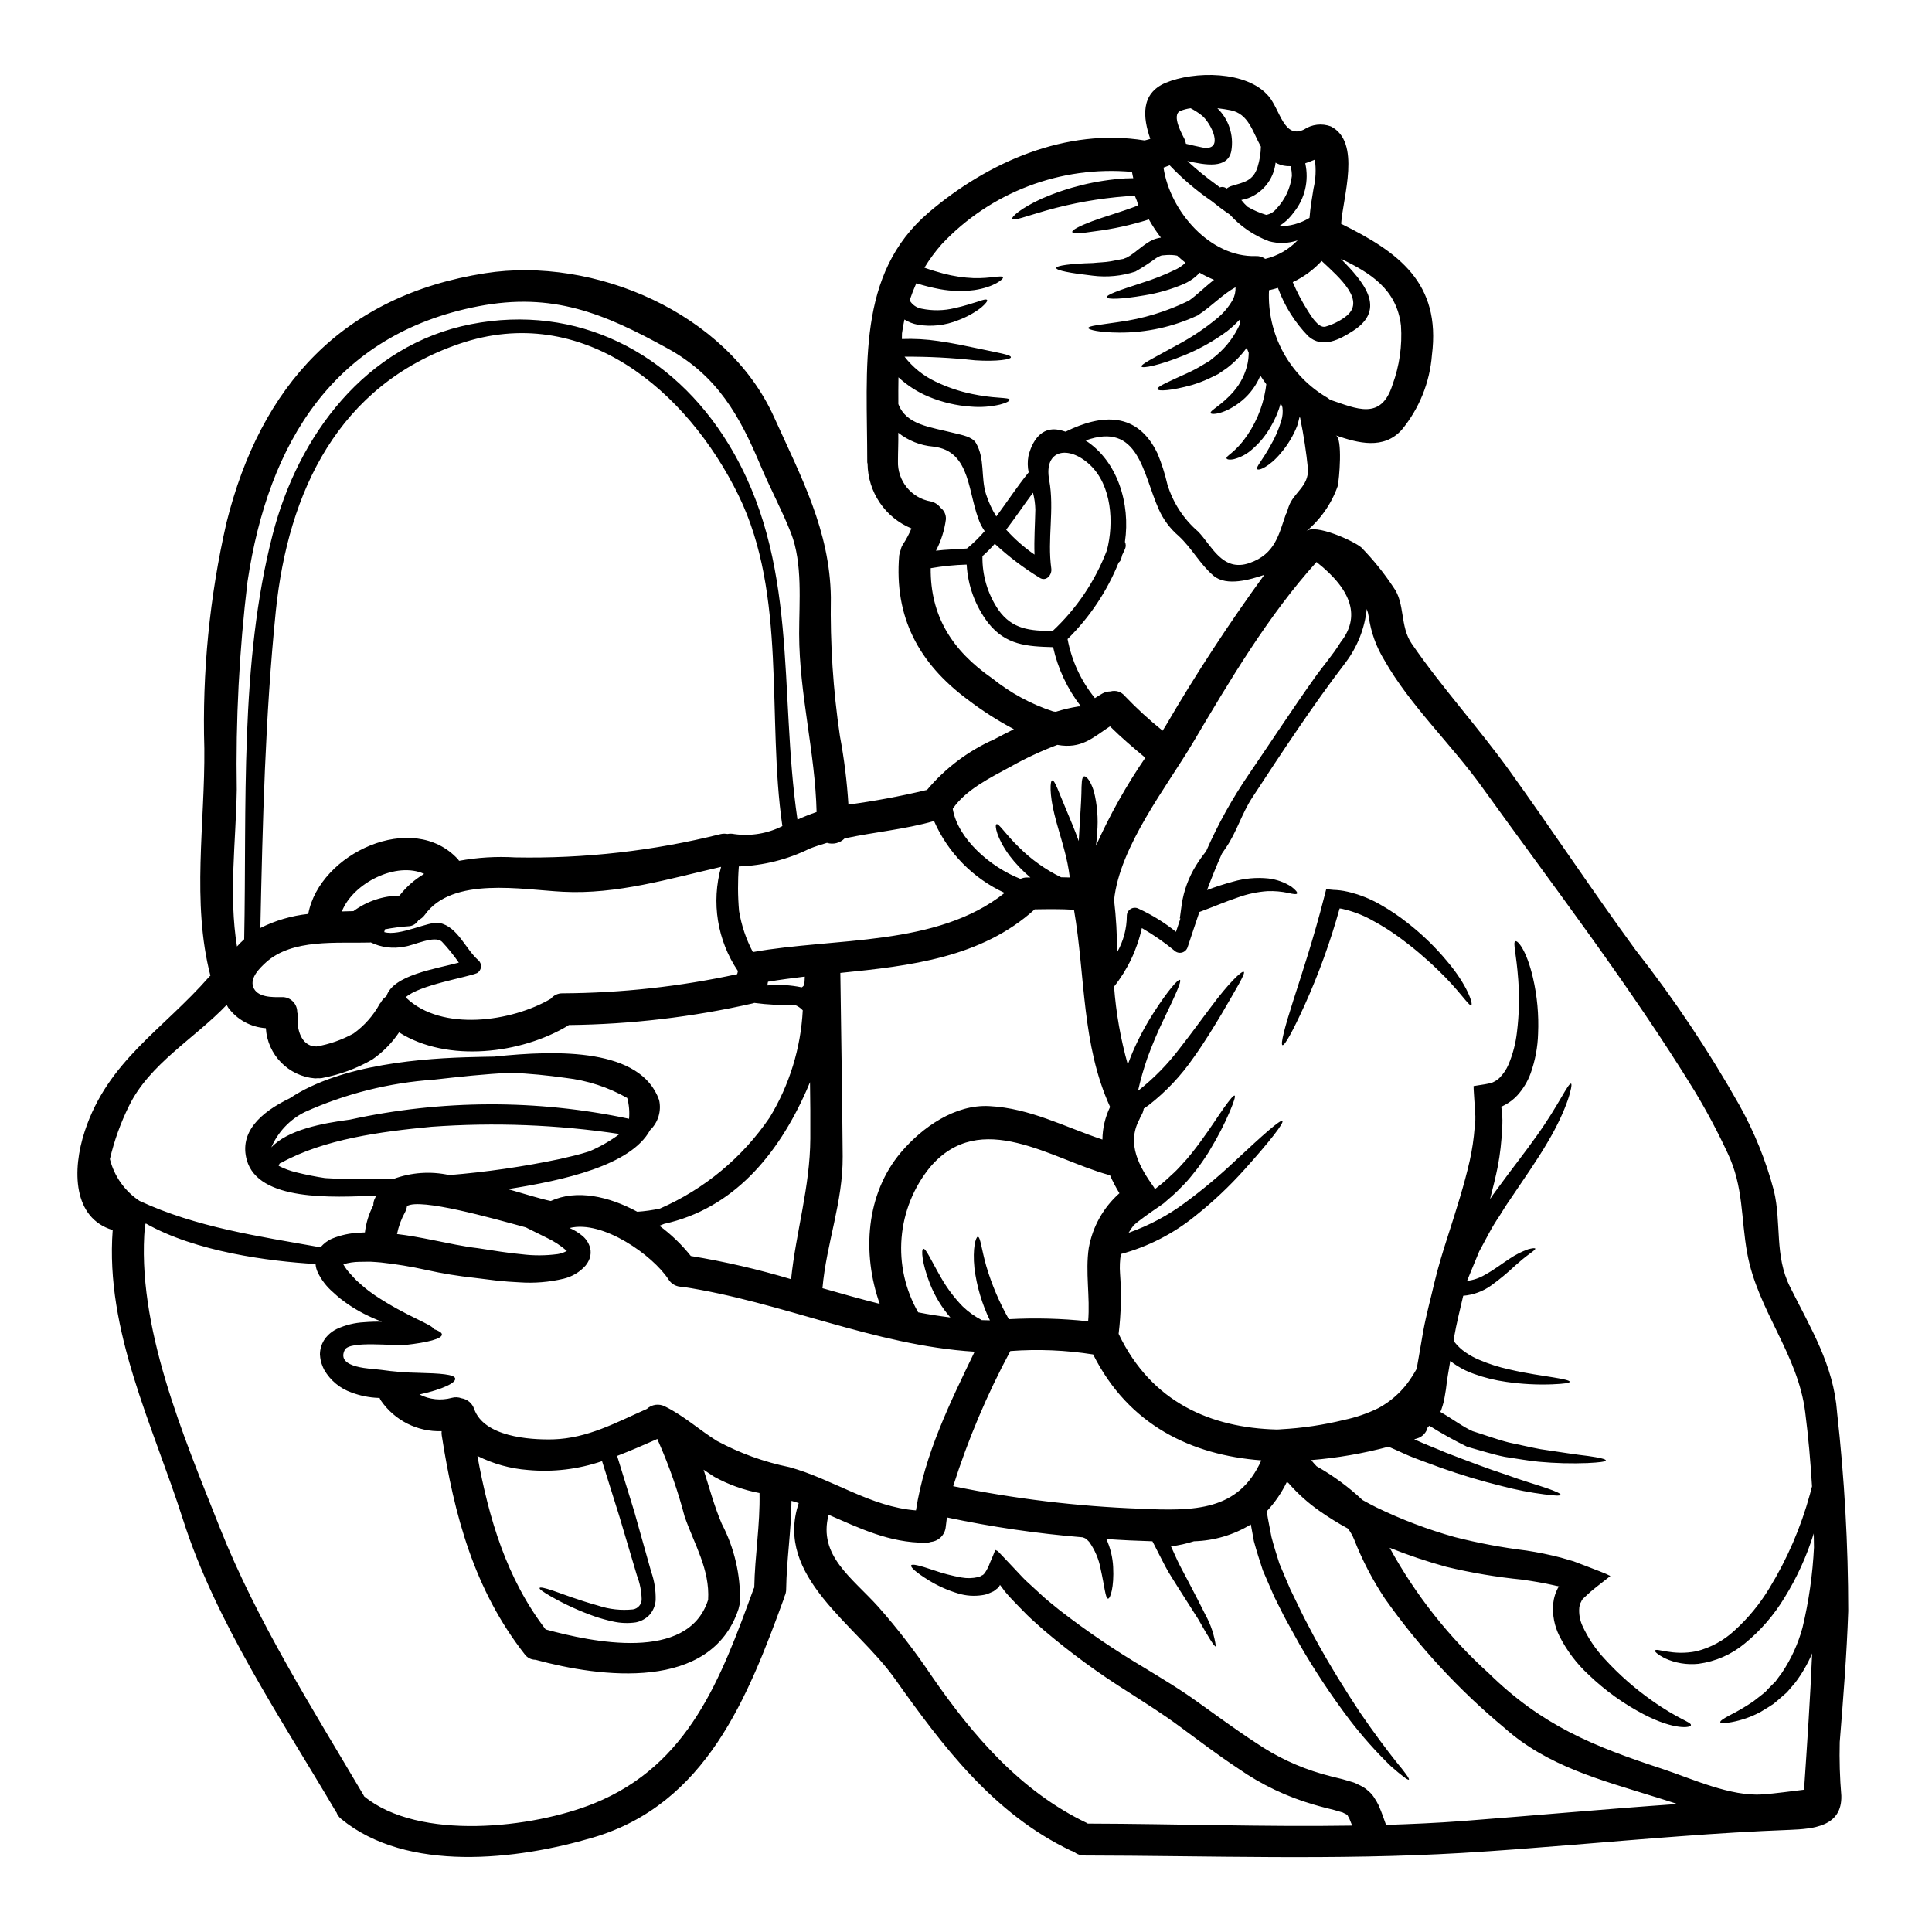 <?xml version="1.0" encoding="UTF-8"?>
<!-- Uploaded to: ICON Repo, www.svgrepo.com, Generator: ICON Repo Mixer Tools -->
<svg fill="#000000" width="800px" height="800px" version="1.1" viewBox="144 144 512 512" xmlns="http://www.w3.org/2000/svg">
 <g>
  <path d="m630.84 518.27c1.961 17.484 2.953 35.066 2.965 52.66-0.395 11.594-1.328 23.16-2.254 34.727v0.004c-0.121 4.742 0.02 9.488 0.422 14.215 0.223 8.18-7.391 8.801-13.652 9.055-9.676 0.367-19.32 0.961-28.969 1.691-19.32 1.414-38.574 3.273-57.883 4.43-33.344 1.969-66.77 0.734-100.14 0.676h-0.004c-0.988 0.004-1.949-0.344-2.707-0.984-0.289-0.086-0.57-0.188-0.848-0.312-20.508-9.816-33.852-27.551-46.656-45.586-10.156-14.359-31.988-26.996-25.441-46.516-0.648-0.195-1.27-0.395-1.918-0.594-0.059 7.844-1.301 15.602-1.414 23.469 0 0.629-0.145 1.246-0.418 1.809-0.012 0.125-0.043 0.25-0.09 0.367-9.621 26.402-20.676 54.711-50.66 63.582-20.141 5.953-49.309 9.422-66.77-4.938-0.57-0.453-1-1.059-1.242-1.746-0.039-0.066-0.086-0.121-0.141-0.172-14.391-24.457-31.883-50.27-40.539-77.461-7.953-24.91-20.621-49.934-18.617-76.672-10.523-3.148-10.832-15.828-7.391-26.234 6.121-18.59 20.594-26.766 33.004-40.934h-0.004c0.102-0.078 0.195-0.164 0.285-0.254-5.023-19.438-1.41-40.363-1.609-60.223-0.59-20.102 1.379-40.199 5.867-59.805 9.055-36.387 30.918-60.254 68.578-66.125 28.773-4.512 64.062 10.438 76.527 38.113 7.168 15.855 14.812 30.07 15.062 47.781-0.199 12.301 0.602 24.594 2.402 36.762 1.125 6 1.879 12.066 2.254 18.164 6.883-0.914 13.715-2.188 20.469-3.809 0.113-0.027 0.223-0.027 0.34-0.059 4.84-5.773 10.938-10.367 17.824-13.426 1.691-0.902 3.445-1.805 5.219-2.68-4.273-2.266-8.355-4.879-12.199-7.812-13.082-9.703-19.547-21.926-18.199-38.219 0.059-0.508 0.191-1 0.395-1.469 0.094-0.488 0.277-0.957 0.535-1.379 0.91-1.367 1.684-2.816 2.316-4.332-3.406-1.402-6.324-3.777-8.391-6.828-2.066-3.047-3.191-6.637-3.234-10.32-0.039-0.109-0.07-0.223-0.086-0.34 0-25.387-2.906-49.875 16.309-66.262 15.711-13.383 36.445-22.453 57.18-19.07h-0.004c0.516-0.113 1.023-0.254 1.523-0.422-1.969-5.672-2.621-12.016 4.062-14.84 7.477-3.148 21.555-3.328 27.336 3.582 3.047 3.641 4.004 11.312 9.309 8.801v0.004c2.102-1.418 4.758-1.73 7.137-0.848 8.152 4.117 3.215 18.703 2.734 25.812 15.203 7.504 26.488 15.652 24.062 34.777-0.566 7.277-3.363 14.199-8.004 19.832-4.793 5.301-11.508 3.543-17.488 1.469 1.891 0.645 0.93 11.875 0.508 13.48-1.652 4.664-4.539 8.793-8.352 11.949 2.285-2.172 12.727 2.594 14.641 4.285 3.156 3.238 6 6.766 8.492 10.535 3.148 4.231 1.664 10.352 4.852 14.957 7.981 11.621 17.656 22.199 25.922 33.68 11.285 15.711 21.977 31.852 33.371 47.449 10.215 13.012 19.426 26.781 27.551 41.188 3.984 7.148 7.055 14.766 9.141 22.68 2.031 8.547 0.113 17.176 4.262 25.441 5.453 10.953 11.547 20.715 12.473 33.242zm-6.121 35.711c-0.027-1.211-0.027-2.398-0.055-3.609h0.004c-1.852 5.984-4.457 11.711-7.762 17.035-2.785 4.613-6.344 8.719-10.52 12.129-3.508 2.926-7.773 4.793-12.301 5.391-3.059 0.316-6.152-0.199-8.941-1.496-1.836-0.961-2.648-1.719-2.566-2.004 0.312-0.848 4.598 1.469 11.02 0.168 3.742-0.949 7.184-2.82 10.016-5.441 3.629-3.277 6.754-7.07 9.281-11.258 4.734-7.746 8.352-16.125 10.75-24.879 0.195-0.73 0.395-1.438 0.562-2.113-0.395-6.519-0.961-13.059-1.805-19.633-1.918-15.461-12.633-27.023-15.375-42.176-1.691-9.281-0.93-17.574-5.188-26.516h-0.004c-2.617-5.637-5.539-11.125-8.746-16.445-17.039-27.758-37.32-54.105-56.332-80.562-8.043-11.23-19.152-21.695-25.922-33.684-2.129-3.481-3.523-7.359-4.094-11.395-0.105-0.723-0.285-1.43-0.535-2.117-0.543 5.125-2.465 10.008-5.559 14.133-8.801 11.508-16.898 23.809-24.82 35.914-2.754 4.199-4.148 9.223-7 13.312-0.34 0.48-0.676 0.961-1.016 1.496-1.41 3.148-2.707 6.375-3.938 9.648l0.004-0.004c2.254-0.863 4.555-1.605 6.887-2.231 3.035-0.879 6.215-1.168 9.363-0.844 2.168 0.254 4.25 0.996 6.094 2.172 1.156 0.875 1.664 1.523 1.523 1.805-0.141 0.285-0.988 0.195-2.344-0.141-1.789-0.375-3.617-0.539-5.445-0.48-2.715 0.188-5.394 0.758-7.953 1.691-2.992 0.988-6.297 2.426-9.984 3.777-0.055 0.027-0.113 0.027-0.168 0.059-1.043 3.047-2.059 6.148-3.102 9.277l-0.004 0.004c-0.207 0.719-0.781 1.277-1.508 1.469-0.723 0.191-1.496-0.012-2.035-0.535-2.699-2.219-5.574-4.207-8.602-5.953-1.238 5.664-3.758 10.973-7.363 15.512 0.523 6.988 1.742 13.906 3.641 20.652 0.395-1.102 0.82-2.172 1.238-3.188 1.602-3.715 3.508-7.289 5.699-10.691 3.695-5.727 6.402-8.832 6.883-8.551 0.48 0.285-1.215 4.062-4.121 10.07v0.004c-1.699 3.484-3.215 7.051-4.539 10.691-0.977 2.828-1.797 5.711-2.453 8.633 4.203-3.305 7.957-7.144 11.168-11.414 3.102-3.938 5.781-7.699 8.152-10.801 4.656-6.297 8.238-9.734 8.719-9.312 0.48 0.422-2.031 4.488-5.902 11.176-2.004 3.324-4.402 7.332-7.445 11.59h-0.004c-3.301 4.781-7.316 9.027-11.906 12.594-0.422 0.281-0.848 0.562-1.266 0.875-0.098 0.754-0.391 1.473-0.848 2.086-0.086 0.289-0.199 0.574-0.34 0.844-3.414 6.492 0.027 12.523 3.894 17.941 0.094 0.156 0.18 0.316 0.254 0.48l0.734-0.59c1.203-0.918 2.356-1.906 3.441-2.965 1.039-0.91 2.019-1.891 2.93-2.93 0.934-0.988 1.805-1.969 2.598-2.992s1.551-1.945 2.227-2.906c2.789-3.777 4.848-7.055 6.402-9.227 1.555-2.172 2.512-3.324 2.789-3.188 0.281 0.137-0.168 1.574-1.211 4.066h0.004c-1.5 3.516-3.254 6.918-5.246 10.184-0.594 1.07-1.328 2.141-2.086 3.242-0.785 1.164-1.633 2.285-2.539 3.356-0.938 1.207-1.957 2.348-3.047 3.414-1.094 1.145-2.254 2.231-3.473 3.242l-0.902 0.789-0.113 0.113-0.285 0.223-0.25 0.168-0.508 0.367c-0.676 0.453-1.355 0.934-2.059 1.41-1.355 0.934-2.68 1.895-3.981 2.91-0.34 0.281-0.703 0.59-1.043 0.875h0.004c-0.496 0.633-0.949 1.305-1.355 2 5.398-1.906 10.477-4.617 15.062-8.039 4.637-3.43 9.062-7.133 13.254-11.098 7.277-6.797 11.957-10.973 12.438-10.492 0.48 0.48-3.297 5.359-10.066 12.891h-0.004c-3.977 4.441-8.32 8.535-12.988 12.246-5.797 4.723-12.527 8.176-19.746 10.125-0.277 1.691-0.355 3.41-0.227 5.117 0.398 5.332 0.277 10.691-0.367 15.996 0.031 0.051 0.051 0.109 0.059 0.172 8.688 18.105 24.48 24.766 41.777 25.219 0.422 0 0.789-0.027 1.211-0.059v-0.004c5.633-0.305 11.223-1.137 16.703-2.481 3.164-0.664 6.234-1.723 9.137-3.148 2.941-1.602 5.516-3.801 7.559-6.457 0.934-1.254 1.781-2.57 2.539-3.938l0.508-2.879c0.395-2.402 0.82-4.723 1.215-7.055 0.848-4.598 2.031-8.801 2.988-12.988 0.988-4.117 2.258-8.266 3.445-11.93 2.398-7.477 4.512-14.133 5.902-20.312 0.641-2.879 1.074-5.797 1.297-8.738 0.199-1.328 0.246-2.672 0.141-4.008-0.082-1.129-0.141-2.254-0.223-3.356-0.055-1.238-0.195-2.539-0.195-3.668 1.016-0.168 2.031-0.34 3.019-0.477 0.508-0.113 0.984-0.168 1.523-0.312l0.422-0.141 0.113-0.055 0.195-0.086-0.004-0.004c0.582-0.27 1.113-0.629 1.574-1.07 1.035-1.039 1.859-2.266 2.43-3.613 1.152-2.746 1.902-5.641 2.227-8.602 0.559-4.559 0.672-9.16 0.34-13.738-0.508-7.109-1.469-9.898-0.789-10.266 0.562-0.371 2.965 2.254 4.684 9.676 1.121 4.852 1.578 9.832 1.355 14.805-0.102 3.582-0.766 7.121-1.969 10.496-0.789 2.164-1.992 4.156-3.543 5.867-0.926 1-2.012 1.836-3.215 2.484-0.902 0.453-0.59 0.312-0.758 0.395l-0.254 0.086c-0.055 0.055 0.027 0.25 0.027 0.34l0.031 0.223 0.027 0.086 0.055 0.562h-0.004c0.188 1.566 0.207 3.152 0.059 4.723-0.133 3.324-0.512 6.633-1.129 9.898-0.566 2.852-1.301 5.727-2.059 8.691 0.535-0.82 1.098-1.609 1.66-2.363 4.035-5.559 7.816-10.297 10.723-14.445 5.836-8.125 8.375-14.188 9.113-13.777 0.449 0.195-0.848 6.461-6.297 15.598-2.625 4.516-6.18 9.566-9.93 15.148-0.988 1.383-1.863 2.852-2.793 4.328l-0.004 0.008c-0.996 1.465-1.918 2.981-2.754 4.543-0.848 1.574-1.719 3.188-2.594 4.824-0.707 1.691-1.414 3.414-2.117 5.117-0.367 0.93-0.73 1.805-1.098 2.68 1.652-0.191 3.246-0.73 4.68-1.574 2.539-1.383 4.723-3.102 6.629-4.328 1.5-1.012 3.121-1.836 4.824-2.457 1.18-0.34 1.863-0.367 1.945-0.195 0.082 0.168-0.449 0.621-1.438 1.328v-0.004c-1.352 0.996-2.648 2.062-3.894 3.188-2.008 1.895-4.137 3.656-6.375 5.277-2.172 1.555-4.727 2.492-7.387 2.707-0.82 3.582-1.777 7.277-2.43 11.059-0.027 0.25-0.082 0.535-0.109 0.789 0.074 0.168 0.168 0.328 0.277 0.48 0.816 1.035 1.785 1.941 2.879 2.68 1.172 0.812 2.43 1.492 3.75 2.031 2.477 1.051 5.047 1.871 7.676 2.449 4.879 1.156 8.969 1.664 11.809 2.144 2.789 0.453 4.371 0.82 4.371 1.156 0 0.34-1.609 0.562-4.488 0.676l0.004 0.004c-4.125 0.164-8.25-0.051-12.332-0.645-2.894-0.398-5.742-1.098-8.492-2.086-1.605-0.551-3.137-1.289-4.57-2.199-0.625-0.375-1.219-0.801-1.777-1.273-0.027 0.168-0.055 0.312-0.082 0.48-0.367 2.227-0.789 4.484-1.074 7.086l-0.34 2.031c-0.117 0.773-0.297 1.535-0.535 2.281l-0.395 1.211c-0.086 0.141-0.141 0.285-0.223 0.426 3.297 1.891 6.094 4.035 8.602 5.117 3.188 0.988 6.602 2.258 9.566 2.992 3.019 0.621 5.809 1.301 8.406 1.773 5.301 0.789 9.621 1.469 12.633 1.805 2.992 0.426 4.656 0.82 4.656 1.156 0 0.34-1.691 0.562-4.723 0.703v0.008c-4.332 0.168-8.672 0.055-12.988-0.34-2.754-0.25-5.781-0.82-9.055-1.301-3.246-0.645-6.297-1.66-9.984-2.676-3.426-1.676-6.762-3.531-9.992-5.559-0.141 0.133-0.289 0.254-0.449 0.367-0.324 1.438-1.406 2.582-2.82 2.992-0.25 0.082-0.508 0.141-0.758 0.223 2.789 1.301 5.754 2.398 8.402 3.543 5.957 2.285 11.285 4.328 15.801 5.781 4.484 1.637 8.234 2.707 10.777 3.582 2.543 0.875 3.894 1.496 3.805 1.805-0.086 0.312-1.551 0.254-4.231-0.113l-0.004 0.004c-3.773-0.48-7.516-1.203-11.195-2.172-5.562-1.367-11.051-3.016-16.445-4.938-3.051-1.18-6.207-2.168-9.594-3.691-1.383-0.621-2.754-1.27-4.121-1.836-6.715 1.797-13.578 2.981-20.504 3.543 0.453 0.562 0.934 1.098 1.441 1.633h-0.004c4.398 2.484 8.48 5.484 12.16 8.945 1.238 0.676 2.508 1.383 3.777 2.004v-0.004c6.633 3.207 13.531 5.82 20.621 7.816 6.273 1.598 12.645 2.793 19.07 3.582 3.059 0.465 6.09 1.09 9.082 1.863 1.156 0.34 2.285 0.645 3.387 0.984 1.18 0.453 2.344 0.879 3.5 1.328 1.156 0.449 2.312 0.906 3.441 1.328l1.664 0.676 1.156 0.562c-1.211 0.961-2.426 1.922-3.637 2.852l-0.004-0.004c-1.145 0.891-2.234 1.84-3.273 2.852l-0.395 0.367v-0.004c-0.113 0.156-0.215 0.316-0.312 0.48l-0.113 0.254v0.004c-0.094 0.152-0.18 0.312-0.25 0.477-0.117 0.34-0.203 0.688-0.258 1.047-0.148 1.66 0.133 3.328 0.82 4.848 1.496 3.269 3.516 6.269 5.981 8.887 3.742 4.086 7.91 7.758 12.438 10.945 7 4.965 10.352 5.668 10.352 6.488 0.086 0.762-4.402 1.41-12.551-2.852-5.312-2.773-10.203-6.289-14.527-10.438-3.211-2.949-5.856-6.457-7.812-10.352-1.289-2.606-1.855-5.508-1.637-8.406 0.09-0.832 0.258-1.652 0.508-2.453 0.129-0.414 0.289-0.82 0.48-1.211l0.227-0.48c0.027-0.055 0.055-0.086 0.055-0.113 0.07-0.125 0.156-0.238 0.254-0.34l0.086-0.082-0.168-0.027-0.285-0.086c-0.082 0-0.168-0.027-0.25-0.027l-0.113-0.027c-0.055 0 0.027 0.027-0.113-0.027l-0.477-0.113c-2.598-0.594-5.418-1.07-8.406-1.496l-0.004-0.004c-6.762-0.668-13.469-1.801-20.074-3.383-5.102-1.402-10.121-3.09-15.035-5.051 6.836 12.477 15.711 23.719 26.262 33.258 14.105 13.824 27.551 19.285 45.98 25.332 7.984 2.648 18.105 7.387 26.66 6.769 3.695-0.285 7.305-0.82 10.918-1.242 0.816-12.125 1.633-24.145 2.141-36.133-1.172 2.762-2.676 5.367-4.484 7.758-0.762 0.875-1.496 1.719-2.199 2.566-0.82 0.703-1.637 1.41-2.398 2.086-0.395 0.34-0.762 0.648-1.156 0.961l-1.211 0.789c-0.82 0.48-1.574 0.961-2.312 1.414l-0.004-0.004c-2.379 1.266-4.938 2.156-7.59 2.652-1.863 0.34-2.906 0.371-2.992 0.031-0.086-0.34 0.789-0.934 2.363-1.777v-0.004c2.227-1.109 4.375-2.375 6.434-3.777 0.621-0.48 1.242-0.988 1.922-1.496 0.312-0.254 0.648-0.535 0.988-0.789 0.34-0.25 0.617-0.617 0.93-0.957 0.621-0.621 1.27-1.301 1.969-1.969 0.562-0.762 1.152-1.551 1.746-2.363l-0.004 0.004c2.453-3.652 4.289-7.684 5.445-11.93 1.684-7.016 2.703-14.172 3.047-21.379zm-36.211 68.094c-2.004-0.648-4.035-1.301-6.066-1.922-14.074-4.402-28.32-8.066-39.688-18.191h0.004c-12.035-9.996-22.707-21.527-31.734-34.305-3.266-4.914-5.996-10.164-8.152-15.656-0.422-1.035-0.973-2.012-1.637-2.906-2.609-1.414-5.133-2.981-7.562-4.684-3.043-2.133-5.816-4.633-8.258-7.434l-0.395-0.223v-0.004c-1.371 2.828-3.156 5.434-5.301 7.731-0.008 0.105 0.004 0.207 0.027 0.309 0.312 2.172 0.82 4.328 1.211 6.547 0.621 2.398 1.355 4.684 2.086 7 0.961 2.281 1.969 4.723 2.879 6.797 1.043 2.172 2.09 4.328 3.106 6.402 1.016 2.074 2.141 4.09 3.148 6.066 4.258 7.84 8.551 14.637 12.273 20.277 3.836 5.59 7.086 9.875 9.445 12.867 2.453 2.934 3.695 4.652 3.469 4.875-0.227 0.223-1.918-1.07-4.793-3.582-3.91-3.801-7.539-7.879-10.863-12.203-4.859-6.418-9.316-13.137-13.34-20.109-1.102-1.969-2.227-4.035-3.387-6.121-1.156-2.086-2.172-4.285-3.301-6.488-1.098-2.43-1.969-4.602-3.019-6.969-0.816-2.481-1.66-5.117-2.363-7.699-0.25-1.496-0.562-2.992-0.816-4.457h0.004c-4.547 2.781-9.742 4.32-15.066 4.457-1.988 0.633-4.027 1.086-6.094 1.352 0.566 1.238 1.156 2.539 1.691 3.723 0.906 1.945 1.969 3.75 2.82 5.445 1.805 3.414 3.387 6.519 4.625 8.996 1.434 2.598 2.371 5.441 2.758 8.383-0.395 0.141-2.004-2.566-4.723-7.336-1.496-2.34-3.301-5.188-5.387-8.461-1.016-1.691-2.199-3.387-3.242-5.356-1.043-1.973-2.117-4.121-3.242-6.32l-0.227-0.422c-4.062-0.117-8.129-0.312-12.203-0.594l-0.004-0.004c1.062 2.324 1.676 4.836 1.805 7.391 0.285 5.332-0.762 8.461-1.355 8.406-0.703-0.027-0.902-3.188-1.969-7.898h0.004c-0.48-2.582-1.523-5.027-3.047-7.164-0.223-0.227-0.449-0.426-0.648-0.648l-0.367-0.254-0.027-0.027-0.082-0.027c-0.168-0.082-0.34-0.141-0.539-0.223v-0.004c-12.109-0.988-24.141-2.75-36.023-5.277-0.109 0.816-0.223 1.66-0.309 2.481-0.188 2.106-1.836 3.785-3.934 4.008-0.445 0.156-0.914 0.23-1.383 0.223-9.676 0.027-17.516-3.863-25.727-7.418-2.852 10.832 6.207 16.645 13.203 24.43 5.121 5.805 9.848 11.941 14.156 18.371 10.832 15.711 23.555 30.523 41.102 38.898 0.078 0.039 0.152 0.086 0.223 0.145 23.273 0.059 46.711 0.906 70.062 0.535-0.254-0.676-0.508-1.238-0.734-1.832-0.141-0.426-0.281-0.426-0.367-0.648-0.035-0.168-0.152-0.305-0.312-0.367 0-0.168-0.676-0.371-1.07-0.621-0.789-0.223-1.551-0.453-2.312-0.676-0.875-0.223-1.719-0.426-2.566-0.648-0.961-0.25-1.918-0.508-2.852-0.789-7.113-2.059-13.844-5.269-19.918-9.508-5.668-3.75-10.691-7.59-15.402-11.055-4.57-3.414-9.223-6.297-13.648-9.168-7.926-4.957-15.48-10.488-22.605-16.547-1.523-1.383-3.019-2.652-4.371-3.981-1.355-1.328-2.598-2.68-3.836-3.938-0.621-0.621-1.18-1.27-1.719-1.918l-0.004 0.004c-0.293-0.332-0.566-0.68-0.816-1.047l-0.48-0.645c-0.168-0.227-0.34-0.566-0.422-0.199v-0.004c-0.168 0.352-0.434 0.648-0.766 0.848-0.266 0.234-0.547 0.453-0.844 0.648l-1.016 0.453c-0.625 0.289-1.289 0.477-1.969 0.562-2.133 0.332-4.312 0.18-6.375-0.449-2.715-0.805-5.316-1.965-7.731-3.441-3.609-2.227-4.938-3.543-4.723-4.004 0.211-0.461 2.09-0.031 5.984 1.297h-0.004c2.398 0.832 4.859 1.477 7.359 1.918 1.461 0.262 2.957 0.223 4.402-0.113 0.328-0.062 0.637-0.195 0.906-0.395l0.422-0.199h-0.004c0.102-0.141 0.227-0.266 0.367-0.367 0.629-0.914 1.133-1.91 1.496-2.961 0.535-1.156 0.934-2.199 1.355-3.273l0.48 0.227 0.25 0.141 0.285 0.309c0.426 0.426 0.82 0.879 1.238 1.301l2.598 2.754c2.144 2.258 2.789 3.047 4.117 4.203 1.211 1.129 2.484 2.285 3.809 3.5 1.328 1.211 2.852 2.344 4.328 3.582h0.004c7.152 5.539 14.648 10.625 22.434 15.234 4.402 2.707 9.309 5.586 14.246 9.168 4.852 3.445 9.816 7.141 15.176 10.629v-0.004c5.394 3.699 11.344 6.512 17.629 8.32 0.82 0.227 1.664 0.453 2.484 0.676 0.957 0.227 1.918 0.453 2.879 0.707 0.961 0.254 2.086 0.617 3.148 0.93 0.594 0.254 1.27 0.594 1.895 0.902h-0.004c0.707 0.352 1.352 0.809 1.918 1.355 0.633 0.512 1.164 1.133 1.574 1.832 0.402 0.598 0.762 1.219 1.074 1.863 0.449 1.043 0.93 2.199 1.238 3.106 0.223 0.703 0.508 1.41 0.758 2.141 6.715-0.223 13.457-0.508 20.172-1.016 18.984-1.457 38-3.199 57.047-4.523zm-75.465-376.14c1.832-4.992 2.59-10.316 2.231-15.625-1.102-9.68-8.18-14.02-15.938-17.742 5.902 6.008 12.328 13.258 3.269 19.098-3.609 2.34-8.152 4.766-11.902 1.438-3.555-3.656-6.293-8.02-8.043-12.809-0.758 0.254-1.574 0.426-2.363 0.621-0.273 5.731 1.031 11.422 3.777 16.461 2.75 5.035 6.828 9.215 11.793 12.086 0.223 0.168 0.426 0.312 0.621 0.48 6.992 2.344 13.539 5.606 16.555-4.008zm-12.594-17.914c5.84-4.176-1.383-10.379-6.203-14.867v0.004c-2.156 2.356-4.758 4.262-7.652 5.613 1.121 2.633 2.453 5.168 3.981 7.586 0.73 1.129 2.789 4.723 4.68 4.203v0.004c1.871-0.535 3.633-1.395 5.207-2.539zm-1.238 86.262c5.34-6.707 3.234-13.82-6.32-21.344-12.723 14.047-23.129 31.621-32.746 47.871-6.938 11.68-19.438 27.504-20.902 41.723 0.543 4.598 0.805 9.223 0.785 13.852 1.695-2.965 2.59-6.32 2.594-9.734 0.02-0.75 0.43-1.438 1.082-1.809 0.656-0.367 1.453-0.367 2.106 0.004 3.519 1.621 6.824 3.668 9.84 6.094 0.395-1.18 0.789-2.402 1.18-3.543l-0.168 0.027 0.508-3.75c0.551-3.652 1.836-7.156 3.785-10.297 0.812-1.312 1.707-2.578 2.676-3.781 3.152-7.188 6.973-14.062 11.414-20.535 5.754-8.406 11.34-16.984 17.234-25.277 2.234-3.176 4.914-6.195 6.945-9.496zm-7.106-120.36c0.59-2.496 0.703-5.078 0.34-7.617-0.82 0.34-1.664 0.676-2.539 0.961 1.039 4.606-0.105 9.438-3.102 13.086-1.043 1.453-2.367 2.684-3.894 3.613 2.863 0.035 5.68-0.738 8.125-2.227 0.203-2.625 0.625-5.137 1.07-7.816zm-6.594 84.344c1.355-3.832 5.301-5.301 5.117-9.984-0.449-4.473-1.129-8.914-2.031-13.316v-0.223c-0.082-0.055-0.141-0.113-0.223-0.168-0.168 0.789-0.395 1.551-0.594 2.254v-0.004c-1.031 2.633-2.496 5.074-4.332 7.223-2.992 3.641-6.012 4.852-6.297 4.231-0.312-0.562 1.465-2.398 3.523-6.176v0.004c1.23-2.074 2.195-4.289 2.875-6.602 0.359-1.129 0.465-2.324 0.312-3.5-0.082-0.379-0.246-0.734-0.48-1.043-0.602 2.125-1.473 4.164-2.594 6.066-1.289 2.293-2.969 4.348-4.965 6.062-1.363 1.219-2.996 2.102-4.766 2.57-1.242 0.281-1.895 0.082-2.004-0.168-0.141-0.34 0.477-0.762 1.328-1.469v-0.004c1.141-0.961 2.18-2.039 3.102-3.215 3.066-3.961 5.098-8.625 5.902-13.566l0.195-1.414c-0.562-0.758-1.07-1.523-1.574-2.281h0.004c-1.043 2.512-2.66 4.742-4.727 6.512-4.574 3.809-8.352 3.938-8.434 3.418-0.312-0.676 2.879-2.004 6.094-5.754 1.844-2.129 3.117-4.691 3.695-7.449 0.18-0.918 0.273-1.855 0.281-2.793-0.195-0.426-0.367-0.848-0.535-1.301-1.465 2.019-3.215 3.816-5.191 5.336-0.82 0.562-1.605 1.129-2.398 1.637-0.848 0.422-1.637 0.816-2.426 1.18-1.445 0.668-2.934 1.23-4.457 1.695-5.586 1.551-8.969 1.691-9.168 1.125-0.25-0.676 3.074-2.059 7.953-4.285v-0.004c1.32-0.598 2.602-1.277 3.84-2.027 0.676-0.395 1.328-0.789 2.031-1.211 0.621-0.508 1.266-1.016 1.918-1.555l-0.004-0.004c2.664-2.281 4.777-5.133 6.18-8.348-0.055-0.312-0.141-0.648-0.195-0.961-1.008 1.098-2.102 2.106-3.273 3.019-3.504 2.586-7.312 4.727-11.34 6.375-6.769 2.754-11.145 3.543-11.34 2.992-0.25-0.621 3.75-2.539 9.902-5.957v0.004c3.566-1.926 6.938-4.195 10.066-6.773 1.703-1.375 3.129-3.059 4.203-4.961 0.535-1.027 0.789-2.176 0.738-3.332-3.391 1.836-6.266 4.996-9.93 7.391l-0.113 0.086-0.082 0.027-0.004 0.004c-6.484 3.012-13.555 4.551-20.707 4.512-5.273-0.027-8.18-0.758-8.18-1.211 0-0.59 3.102-0.848 7.953-1.574l0.004-0.004c6.504-0.863 12.828-2.785 18.715-5.684 2.059-1.438 4.09-3.523 6.656-5.512v0.004c-1.328-0.555-2.621-1.195-3.867-1.918-0.293 0.395-0.637 0.754-1.016 1.07-0.93 0.777-1.965 1.422-3.074 1.918-3.375 1.445-6.918 2.469-10.547 3.047-6.039 1.043-9.762 1.102-9.93 0.508-0.141-0.676 3.441-1.918 9.113-3.75l-0.004-0.004c3.223-0.992 6.363-2.238 9.395-3.723 0.727-0.379 1.41-0.844 2.031-1.383 0.109-0.094 0.215-0.199 0.309-0.309-0.73-0.59-1.469-1.211-2.172-1.863-0.223-0.027-0.422-0.086-0.648-0.113-0.945-0.109-1.902-0.109-2.848 0-0.246 0-0.492 0.031-0.734 0.086-0.09 0.051-0.184 0.086-0.281 0.109-0.363 0.148-0.715 0.328-1.047 0.539-1.766 1.301-3.606 2.496-5.508 3.582-3.644 1.199-7.508 1.574-11.312 1.098-5.981-0.676-9.676-1.383-9.676-2.031 0-0.648 3.75-1.152 9.73-1.324 1.441-0.168 3.074-0.168 4.723-0.453 0.789-0.141 1.609-0.312 2.457-0.48l0.645-0.113c0.031 0 0.141-0.027 0.199-0.027l0.309-0.141v0.004c0.406-0.109 0.789-0.293 1.129-0.535l0.395-0.223 0.562-0.395c0.367-0.25 0.758-0.562 1.156-0.875 0.789-0.59 1.633-1.297 2.648-1.969 0.574-0.402 1.188-0.746 1.836-1.016 0.422-0.16 0.855-0.293 1.297-0.395 0.215-0.051 0.434-0.09 0.652-0.109-1.184-1.527-2.25-3.141-3.191-4.824-4.668 1.488-9.465 2.543-14.328 3.148-3.609 0.562-5.836 0.703-5.981 0.195-0.141-0.508 1.801-1.551 5.301-2.879 3.148-1.18 7.562-2.398 12.203-4.176-0.227-0.859-0.531-1.699-0.902-2.508l-2.281 0.086c-7.195 0.547-14.312 1.812-21.254 3.777-5.246 1.496-8.691 2.852-8.969 2.199-0.227-0.562 2.398-2.879 7.812-5.356h-0.004c7.008-3.051 14.492-4.863 22.117-5.359 0.703-0.027 1.41-0.055 2.144-0.055-0.113-0.566-0.254-1.102-0.34-1.664l0.004-0.004c-18.871-1.707-37.477 5.367-50.441 19.18-1.703 1.93-3.234 4.008-4.57 6.207 1.75 0.621 3.445 1.129 5.023 1.551 2.637 0.699 5.344 1.105 8.07 1.215 4.598 0.113 7.414-0.875 7.727-0.195 0.227 0.395-2.309 2.566-7.531 3.356-3.039 0.395-6.121 0.32-9.141-0.227-2.129-0.398-4.231-0.922-6.297-1.574-0.656 1.469-1.242 2.965-1.75 4.488 0 0.055 0.027 0.082 0.027 0.109 0.688 1.141 1.836 1.922 3.148 2.144 2.871 0.594 5.836 0.547 8.688-0.141 2.598-0.562 4.656-1.266 6.066-1.691 1.496-0.535 2.363-0.758 2.566-0.48 0.203 0.281-0.395 1.016-1.605 2.062h-0.004c-1.852 1.406-3.906 2.527-6.09 3.324-3.363 1.363-7.031 1.77-10.609 1.184-1.27-0.234-2.484-0.703-3.582-1.383-0.254 1.211-0.48 2.426-0.648 3.668 0 0.508-0.027 1.016-0.027 1.496 3.223-0.121 6.453 0.059 9.645 0.535 3.938 0.562 7.305 1.297 10.129 1.891 5.641 1.211 9.113 1.719 9.113 2.398 0.055 0.562-3.641 1.211-9.535 0.82l-0.004-0.004c-6.191-0.68-12.414-1-18.645-0.961 2.164 2.801 4.957 5.055 8.152 6.574 3.129 1.516 6.434 2.637 9.84 3.328 2.324 0.484 4.684 0.809 7.055 0.961 1.691 0.137 2.754 0.195 2.793 0.535 0.039 0.34-0.82 0.848-2.57 1.297-2.531 0.586-5.137 0.766-7.727 0.539-3.852-0.262-7.637-1.156-11.199-2.652-2.934-1.227-5.625-2.957-7.957-5.117-0.027 2.309-0.055 4.68-0.027 7.086 2.117 5.559 8.266 6.039 15.176 7.785 1.664 0.426 4.402 0.879 5.387 2.539 2.453 4.203 1.238 9.086 2.68 13.598h0.004c0.656 2.059 1.566 4.031 2.707 5.867 2.879-3.863 5.512-7.926 8.578-11.68-0.305-1.426-0.324-2.894-0.059-4.328 0.934-3.809 3.328-7.898 8.125-6.938h-0.004c0.582 0.129 1.156 0.289 1.723 0.48 9.621-4.766 19.07-5.305 24.375 5.809 1.086 2.629 1.953 5.348 2.594 8.121 1.473 4.879 4.312 9.234 8.18 12.555 3.543 3.641 6.402 10.805 13.57 8.324 6.938-2.402 7.812-7.731 9.676-12.988 0.082-0.168 0.195-0.312 0.281-0.453h-0.004c0.125-0.508 0.273-1.012 0.449-1.504zm0.848-87.617c0.004-0.883-0.113-1.766-0.34-2.621-1.234 0.059-2.461-0.184-3.582-0.707-0.137-0.062-0.27-0.137-0.395-0.227-0.48 4.508-3.594 8.301-7.922 9.648-0.371 0.086-0.762 0.168-1.156 0.254v0.004c0.496 0.652 1.051 1.254 1.664 1.801 1.555 0.906 3.211 1.625 4.938 2.144 1.039-0.191 1.98-0.75 2.648-1.574 2.285-2.383 3.742-5.441 4.144-8.723zm1.523 17.039c-2.457 0.848-5.113 0.926-7.617 0.227-3.965-1.492-7.512-3.91-10.352-7.055-1.691-1.125-3.301-2.363-4.824-3.582-4.031-2.758-7.758-5.934-11.117-9.477-0.562 0.227-1.098 0.426-1.633 0.621 1.719 11.562 12.355 23.809 24.453 23.438 0.898-0.051 1.785 0.211 2.512 0.738 3.273-0.777 6.25-2.484 8.578-4.91zm-10.609-19.441c0.539-1.75 0.836-3.562 0.875-5.391-2.199-3.938-3.269-8.746-8.066-9.648-1.016-0.195-2.199-0.395-3.473-0.535l0.004 0.004c3.027 2.934 4.414 7.18 3.695 11.34-0.961 4.82-6.883 3.723-11.652 2.652 2.5 2.301 5.141 4.449 7.898 6.43 0.223 0.195 0.48 0.367 0.703 0.562h0.004c0.613-0.23 1.305-0.113 1.805 0.312 0.402-0.32 0.863-0.559 1.355-0.707 3.215-0.977 5.695-1.289 6.852-5.019zm1.777 108.09c-3.641 1.242-9.984 3.148-13.43 0.254-3.637-3.078-5.727-7.309-9.281-10.578h0.004c-2.269-1.938-4.07-4.356-5.277-7.086-4.258-9.531-5.273-23.27-19.379-18.191 8.461 5.441 11.934 16.738 10.43 26.863 0.281 0.586 0.289 1.266 0.027 1.863-0.25 0.539-0.508 1.074-0.758 1.637-0.086 0.34-0.168 0.676-0.285 1.016-0.098 0.387-0.328 0.727-0.648 0.961-3.074 7.617-7.684 14.52-13.539 20.281 1.078 5.738 3.57 11.117 7.25 15.652 0.676-0.449 1.355-0.875 2.059-1.266 0.637-0.332 1.344-0.508 2.062-0.508 1.383-0.391 2.863 0.074 3.777 1.18 3.141 3.293 6.496 6.371 10.039 9.223l0.707-1.125h0.004c8.062-13.824 16.82-27.23 26.242-40.168zm-16.359-113.25c5.981 1.043 2.254-6.574-0.254-8.547h-0.004c-0.906-0.707-1.879-1.328-2.902-1.859-0.93 0.121-1.84 0.355-2.707 0.703-2.566 1.07 0.703 6.629 1.074 7.445 0.184 0.406 0.316 0.832 0.391 1.27 1.469 0.336 2.906 0.707 4.402 0.988zm-16.613 360.73c14.562 0.676 26.148 0.617 32.184-12.809-18.449-1.383-35.148-9.281-44.57-28.066-7.254-1.148-14.621-1.449-21.945-0.902-6.152 11.441-11.223 23.434-15.148 35.816 16.301 3.352 32.852 5.344 49.48 5.961zm1.438-199.01c-3.215-2.68-6.402-5.387-9.363-8.32-4.598 3.016-7.535 6.062-13.938 4.91l-0.004-0.004c-4.305 1.625-8.484 3.578-12.496 5.836-5.117 2.793-11.809 6.039-15.23 11.117 1.328 7.926 9.957 15.457 17.941 18.562 0.539-0.246 1.129-0.371 1.723-0.371h0.902c-2.074-1.742-3.949-3.707-5.586-5.863-3.387-4.656-3.894-7.981-3.414-8.238 0.617-0.367 2.398 2.652 5.953 6.066 3.262 3.258 7.043 5.957 11.188 7.981 0.762 0.027 1.551 0.027 2.312 0.055h0.004c-0.32-2.516-0.82-5.004-1.496-7.445-0.902-3.387-1.918-6.516-2.566-9.223-1.355-5.414-1.18-9.027-0.594-9.055 0.707-0.082 1.691 3.078 3.809 8.016 0.93 2.281 2.113 4.965 3.215 8.066 0.027-0.816 0.082-1.66 0.141-2.539 0.223-4.004 0.508-7.617 0.562-10.039 0.055-2.594 0.027-4.43 0.73-4.57 0.594-0.113 1.723 1.211 2.57 3.938l0.004-0.004c0.902 3.582 1.199 7.293 0.875 10.973-0.059 1.211-0.168 2.344-0.312 3.473 3.652-8.148 8.023-15.953 13.07-23.32zm-6.856 115.41c-0.941-1.539-1.781-3.141-2.512-4.793-0.062-0.023-0.129-0.035-0.195-0.027-15.23-4.121-34.051-17.859-47.477-2.09-4.356 5.34-6.988 11.879-7.551 18.75s0.973 13.75 4.402 19.727c2.82 0.562 5.644 0.988 8.52 1.355h0.004c-2.285-2.648-4.109-5.66-5.402-8.91-2.144-5.512-2.363-9.141-1.777-9.281 0.676-0.223 2.059 3.047 4.797 7.785 1.562 2.715 3.457 5.227 5.641 7.477 1.508 1.453 3.219 2.676 5.078 3.637 0.703 0.027 1.438 0.059 2.144 0.059-2.102-4.344-3.484-9.004-4.094-13.793-0.562-5.359 0.371-8.32 0.879-8.348 0.703-0.059 0.957 3.215 2.254 7.754 1.445 4.906 3.453 9.629 5.981 14.078 7.008-0.379 14.039-0.191 21.016 0.562 0.562-6.519-0.789-12.988 0.168-19.465h0.004c1-5.602 3.863-10.703 8.121-14.477zm-3.328-170.35c1.918-7.305 1.301-17.234-4.488-22.68-5.684-5.316-12.297-4.07-10.801 4.023 1.438 7.812-0.539 15.57 0.562 23.492 0.223 1.637-1.383 3.543-3.102 2.402-4.246-2.598-8.227-5.613-11.879-9-1.016 1.16-2.109 2.254-3.269 3.273-0.094 5.035 1.363 9.977 4.176 14.156 3.777 5.383 8.547 5.586 14.387 5.723 6.375-5.938 11.309-13.258 14.414-21.402zm-1.18 156.13v0.004c0.031-3 0.723-5.957 2.031-8.66-7.562-16.586-6.519-34.527-9.566-52.242-3.469-0.223-6.938-0.168-10.406-0.113-14.133 12.809-32.949 14.98-51.512 16.844 0.195 16.277 0.508 32.383 0.621 48.633 0.082 12.16-4.328 23.074-5.359 34.922 5.051 1.441 10.102 2.879 15.176 4.148-4.723-13.316-3.723-29.125 5.668-40.199 5.617-6.602 14.305-12.723 23.414-12.203 10.707 0.539 19.969 5.531 29.93 8.859zm-6.297-114.78h-0.004c0.199-0.02 0.395-0.031 0.594-0.027-3.582-4.621-6.094-9.977-7.363-15.684-6.91-0.195-12.523-0.508-17.207-6.43-3.406-4.465-5.394-9.852-5.699-15.457-3.195 0.09-6.383 0.41-9.531 0.961-0.113 12.523 5.531 21.719 16.305 29.195l-0.004-0.004c4.82 3.871 10.293 6.844 16.164 8.773 0.227 0.043 0.449 0.07 0.68 0.086 1.984-0.625 4.012-1.102 6.066-1.426zm-11.48-52.27h-0.004c-0.039-1.477-0.246-2.941-0.621-4.371-2.426 3.215-4.652 6.602-7.109 9.789 2.234 2.488 4.758 4.703 7.512 6.606-0.145-3.992 0.137-7.875 0.223-12.035zm-13.43 5.805c-0.391-0.582-0.75-1.184-1.07-1.809-3.543-7.812-2.281-19.438-12.594-20.594-3.371-0.289-6.578-1.566-9.227-3.668 0.055 2.457-0.086 4.941-0.086 7.477v0.016c-0.188 5.25 3.539 9.828 8.719 10.715 1.012 0.227 1.914 0.809 2.535 1.637 0.996 0.73 1.543 1.922 1.441 3.152-0.387 2.887-1.277 5.684-2.625 8.266 2.707-0.34 5.473-0.367 8.211-0.59v-0.004c1.695-1.395 3.266-2.934 4.695-4.598zm5.289 95.879c-8.355-3.84-15.012-10.617-18.703-19.043-7.785 2.227-15.855 2.906-23.695 4.598-1.215 1.238-3.023 1.695-4.684 1.18-1.523 0.453-3.074 0.934-4.57 1.523-5.856 2.891-12.258 4.5-18.785 4.727-0.305 3.93-0.285 7.879 0.059 11.805 0.629 3.805 1.863 7.481 3.664 10.887 21.68-3.914 48.734-1.348 66.715-15.676zm-23.496 163.64c2.312-14.957 8.996-28.461 15.543-42.055-26.633-1.664-51.168-13.234-77.492-17.207v-0.004c-1.473 0.047-2.859-0.695-3.637-1.949-4.148-6.371-17.434-15.824-26.207-13.621 1.188 0.512 2.297 1.188 3.301 2.004 1.047 0.832 1.801 1.977 2.144 3.269 0.23 0.91 0.188 1.867-0.113 2.758-0.262 0.715-0.641 1.379-1.129 1.965-1.535 1.707-3.551 2.906-5.781 3.441-3.82 0.91-7.758 1.234-11.676 0.961-1.969-0.082-3.981-0.25-5.984-0.453-1.918-0.25-3.894-0.477-5.902-0.73-4.336-0.461-8.637-1.168-12.891-2.113-3.941-0.875-7.926-1.531-11.934-1.969-0.902-0.055-1.719-0.168-2.676-0.195s-2.004 0.027-2.992 0.027v-0.004c-1.469 0.008-2.926 0.227-4.332 0.652 0.535 0.965 1.199 1.855 1.969 2.648 0.422 0.508 1.016 1.102 1.574 1.691 0.535 0.453 1.074 0.934 1.574 1.387 1.039 0.902 2.129 1.738 3.269 2.508 8.516 5.672 15.203 7.703 15.598 8.941 1.328 0.453 2.09 0.906 2.144 1.387 0.113 1.18-3.809 2.168-9.676 2.816-2.754 0.34-14.84-1.238-16.078 1.328-2.43 4.938 7.445 4.938 9.676 5.273h0.004c3.234 0.465 6.492 0.727 9.762 0.785 5.809 0.141 9.676 0.395 9.84 1.523 0.164 1.129-3.242 2.82-9.309 4.176-0.059-0.004-0.117 0.008-0.172 0.027 2.644 1.371 5.703 1.691 8.574 0.902 0.848-0.238 1.746-0.195 2.57 0.113 1.555 0.242 2.848 1.328 3.352 2.82 2.57 7.336 14.5 8.238 20.961 8.07 9.141-0.281 16.645-4.457 24.824-8.07 1.301-1.207 3.223-1.469 4.797-0.645 5.117 2.539 9.023 6.176 13.777 9.141v-0.004c6.019 3.242 12.484 5.578 19.184 6.941 11.582 3.199 21.516 10.531 33.559 11.461zm-27.996-98.59c0.027-4.984 0-9.949-0.082-14.895-0.285 0.676-0.594 1.383-0.879 2.059-7.672 17.406-19.602 31.488-37.785 35.488-0.395 0.168-0.82 0.34-1.238 0.508h-0.004c3.113 2.297 5.91 4.992 8.32 8.012 8.98 1.48 17.855 3.535 26.574 6.148 1.285-12.547 5.027-24.355 5.094-37.32zm1.664-86.484c-0.367-15.77-4.598-31.285-4.625-47.23 0-8.461 0.957-18.676-2.144-26.66-2.363-6.039-5.473-11.734-7.981-17.688-5.644-13.453-11.508-24.008-24.742-31.285-16.926-9.336-30.465-14.957-50.152-11.172-38.25 7.391-55.656 36.211-61.156 72.891h-0.004c-2.203 18.32-3.16 36.77-2.856 55.219-0.223 13.824-2.172 27.871 0.055 41.551v0.004c0.602-0.672 1.242-1.309 1.91-1.91 0.703-34.922-1.27-73.285 7.562-107.34 6.742-26.121 24.543-50.152 52.523-55.656 28.125-5.512 53.453 7.477 68.266 31.762 18.895 30.945 13.23 65.219 18.277 99.523v0.004c1.652-0.758 3.344-1.43 5.066-2.016zm-3.148 43.668v-0.055c-3.269 0.395-6.543 0.82-9.73 1.355v-0.004c-0.078 0.301-0.125 0.613-0.141 0.926v0.062c3.035-0.285 6.098-0.113 9.082 0.508 0.289-0.172 0.523-0.418 0.68-0.711 0.07-0.703 0.098-1.379 0.125-2.086zm-0.535 8.859v-0.004c-0.582-0.621-1.293-1.102-2.086-1.41-3.594 0.117-7.188-0.059-10.75-0.535-0.098 0.047-0.199 0.086-0.309 0.113-16.035 3.644-32.414 5.574-48.855 5.754-0.062 0.062-0.129 0.117-0.203 0.168-12.355 7.445-31.93 9.898-44.766 1.773l0.004 0.004c-1.902 2.828-4.32 5.273-7.125 7.211-4.019 2.309-8.395 3.938-12.945 4.82-0.461 0.121-0.938 0.16-1.41 0.113-0.254 0.035-0.508 0.055-0.762 0.055-7.062-0.562-12.633-6.238-13.062-13.309-3.953-0.254-7.594-2.234-9.957-5.418-0.168-0.254-0.285-0.508-0.426-0.762-8.461 8.887-20.469 15.629-25.895 26.801v-0.004c-2.215 4.484-3.91 9.203-5.051 14.074 1.137 4.543 3.938 8.5 7.848 11.082 15.062 7 31.34 9.34 47.984 12.301 0.836-1.031 1.918-1.836 3.148-2.344 2.227-0.895 4.594-1.406 6.992-1.523l1.609-0.082c0.297-2.512 1.055-4.953 2.231-7.195-0.008-0.5 0.078-0.996 0.254-1.465 0.168-0.395 0.336-0.758 0.508-1.098-11.508 0.48-31.258 1.574-34.301-9.445-2.004-7.25 3.441-12.523 11.414-16.363 13.625-9.082 35.574-10.629 48.918-10.914 1.18-0.027 3.016-0.086 5.273-0.113 17.039-1.805 38.812-2.199 43.668 11.508l-0.004-0.004c0.664 2.898-0.246 5.93-2.394 7.984-5.117 9.395-22.961 13.316-37.66 15.629 4.598 1.328 8.633 2.594 11.34 3.148 6.856-3.148 15.402-1.238 22.934 2.852 2.019-0.137 4.027-0.418 6.008-0.848 11.777-5.144 21.859-13.516 29.082-24.148 5.231-8.598 8.242-18.359 8.762-28.41zm-5.387-48.805c-4.172-28.734 1.328-61.211-11.648-87.703-13.598-27.73-41.273-51.281-73.996-40.086-32.016 10.973-45.332 39.07-48.605 70.848-2.816 27.844-3.496 55.965-4.09 83.953v-0.004c3.973-1.988 8.273-3.25 12.691-3.723 2.965-16.023 27.703-27.586 39.719-14.445 0.086 0.113 0.168 0.254 0.254 0.367h0.004c4.891-0.895 9.871-1.199 14.836-0.902 18.352 0.352 36.668-1.723 54.473-6.176 0.59-0.137 1.207-0.145 1.801-0.031 0.617-0.117 1.25-0.105 1.863 0.031 4.356 0.598 8.789-0.145 12.711-2.129zm-7.445 201.75c0.141-8.348 1.574-16.613 1.387-24.992l-0.004-0.008c-4.211-0.793-8.27-2.254-12.02-4.328-0.961-0.594-1.863-1.242-2.793-1.863 1.523 4.793 2.82 9.676 4.824 14.359 3.332 6.391 4.992 13.523 4.824 20.73-0.035 0.344-0.102 0.684-0.199 1.016-0.055 0.254-0.113 0.535-0.195 0.82-7.277 21.977-36.562 18.137-53.793 13.457-1.141 0.004-2.215-0.543-2.879-1.469-13.387-17.078-18.688-36.879-21.98-58.016-0.051-0.363-0.059-0.734-0.027-1.102-6.363 0.223-12.398-2.801-16.031-8.027-0.168-0.25-0.309-0.512-0.422-0.789h-0.34c-2.43-0.09-4.832-0.578-7.109-1.438-3.031-1.062-5.586-3.18-7.195-5.961l-0.367-0.758 0.004-0.004c-0.23-0.527-0.418-1.078-0.562-1.637-0.121-0.574-0.195-1.16-0.227-1.746 0.012-0.66 0.105-1.312 0.281-1.949 0.344-1.195 0.996-2.281 1.887-3.148 0.664-0.652 1.426-1.195 2.262-1.609 2.297-1.062 4.777-1.676 7.305-1.805 1.559-0.129 3.121-0.176 4.684-0.141-1.613-0.605-3.188-1.305-4.723-2.086-1.43-0.738-2.816-1.559-4.148-2.457-0.703-0.508-1.355-0.961-2.144-1.574-0.59-0.508-1.238-1.016-1.969-1.723-1.664-1.434-3.016-3.188-3.981-5.16-0.348-0.719-0.559-1.492-0.617-2.289-12.273-0.703-31.793-3.242-44.996-10.746v0.004c-0.062 0.184-0.137 0.363-0.227 0.535v0.141c-2.363 26.402 10.27 55.77 19.887 80.027 9.789 24.629 24.656 48.098 38.082 70.848h0.004c0.023 0.09 0.062 0.176 0.113 0.258 14.527 11.902 44.711 8.461 60.93 1.891 25.273-10.234 33.68-33.285 42.285-56.84v-0.004c0.051-0.145 0.121-0.289 0.203-0.422zm-4.527-162.51c0.055-0.285 0.137-0.562 0.195-0.82h0.004c-5.481-8.098-7.113-18.203-4.461-27.613-13.777 3.148-27.672 7.359-41.918 6.602-10.801-0.535-29.309-4.148-36.605 6.121v-0.004c-0.426 0.598-1 1.074-1.664 1.383-0.484 0.848-1.32 1.438-2.285 1.609-2.227 0.145-4.441 0.426-6.629 0.848-0.043 0.246-0.102 0.492-0.172 0.73 4.062 1.211 11.879-2.992 14.613-2.426 4.91 1.016 6.879 6.938 10.406 9.957l0.004 0.004c0.465 0.461 0.688 1.113 0.605 1.766s-0.461 1.227-1.027 1.559c-2.566 1.129-15.352 3.148-18.93 6.43 0.055 0.059 0.113 0.086 0.168 0.141 9.422 8.996 27.898 6.348 38.305 0.227l0.004 0.004c0.762-0.945 1.93-1.48 3.148-1.438 15.547-0.082 31.043-1.785 46.238-5.078zm-7.703 165.81c0.48-8.098-3.641-14.641-6.234-22.09-1.754-6.695-4.035-13.242-6.824-19.578-0.164-0.305-0.297-0.625-0.395-0.957-3.691 1.633-7.191 3.148-10.664 4.484 1.609 5.273 3.125 10.191 4.543 14.754 1.637 5.867 3.148 11.172 4.488 15.969v-0.004c0.852 2.418 1.25 4.969 1.18 7.531-0.105 1.484-0.711 2.887-1.719 3.981-0.969 0.965-2.199 1.625-3.543 1.887-2.039 0.297-4.117 0.211-6.125-0.25-1.613-0.352-3.203-0.793-4.766-1.328-4.004-1.41-7.875-3.176-11.562-5.277-2.258-1.297-3.148-1.969-3.047-2.254 0.102-0.289 1.266-0.082 3.723 0.762 2.457 0.848 6.234 2.34 11.762 3.894 2.977 0.996 6.133 1.34 9.254 1.016 1.355-0.199 2.352-1.383 2.312-2.758-0.055-2.121-0.477-4.219-1.242-6.203-1.41-4.723-2.961-9.93-4.68-15.742-1.414-4.516-2.938-9.379-4.57-14.586-6.297 2.152-12.977 2.949-19.605 2.34-4.68-0.348-9.242-1.613-13.43-3.723 3.019 16.504 7.676 32.414 18.082 45.98 12.301 3.356 37.574 8.719 42.992-7.644 0.027-0.066 0.051-0.133 0.07-0.203zm-20.957-127.48c0.164-1.852 0.004-3.715-0.48-5.512-5.031-2.856-10.586-4.668-16.332-5.328-4.797-0.676-9.648-1.156-14.5-1.355-6.856 0.309-13.711 1.07-20.469 1.832h0.004c-11.828 0.809-23.414 3.723-34.219 8.605-3.945 1.977-7.062 5.285-8.805 9.34 4.289-4.629 13.43-6.402 20.859-7.363l0.004-0.004c24.348-5.32 49.555-5.394 73.938-0.215zm-10.52 8.633h-0.004c2.844-1.215 5.531-2.758 8.012-4.598-16.484-2.477-33.191-3.121-49.816-1.922-13.383 1.27-28.438 3.242-39.887 9.566-0.102 0.059-0.219 0.098-0.336 0.109-0.129 0.215-0.234 0.441-0.312 0.676 1.508 0.785 3.109 1.371 4.766 1.754 2.484 0.617 5.023 1.125 7.535 1.496 6.008 0.395 12.016 0.195 18.082 0.25 4.742-1.762 9.891-2.125 14.836-1.043 9.828-0.801 19.598-2.219 29.25-4.246 2.512-0.578 5.219-1.184 7.871-2.043zm-8.422 27.23c0.863-0.125 1.699-0.414 2.457-0.844-1.641-1.434-3.473-2.625-5.449-3.543-2-0.988-3.723-1.836-5.117-2.539-0.082-0.055-0.168-0.086-0.25-0.141-9.086-2.484-28.039-7.84-31.539-5.668-0.078 0.539-0.238 1.062-0.48 1.551-1.023 1.832-1.754 3.809-2.172 5.863 3.148 0.371 6.262 0.961 9.34 1.574 4.258 0.848 8.32 1.746 12.07 2.172 2.059 0.309 4.09 0.617 6.066 0.93 1.891 0.285 3.75 0.508 5.531 0.676 3.168 0.402 6.375 0.391 9.543-0.031zm-26.18-77.266v0.004c-1.344-1.945-2.832-3.789-4.453-5.512-1.949-1.832-7.445 0.988-9.984 1.301h-0.004c-3.004 0.609-6.129 0.211-8.887-1.129-0.109 0-0.195 0.031-0.281 0.031-8.66 0.25-20.469-1.074-27.477 5.246-1.574 1.438-4.258 4.004-3.414 6.461 0.988 2.906 5.16 2.789 7.59 2.754h0.004c1.086-0.043 2.144 0.363 2.918 1.129 0.773 0.766 1.199 1.816 1.172 2.902 0.145 0.398 0.191 0.824 0.141 1.242-0.312 3.047 0.875 7.617 4.598 7.785 0.113 0 0.223 0.031 0.367 0.031h-0.004c3.441-0.598 6.758-1.762 9.816-3.445 2.887-2.078 5.266-4.773 6.969-7.894 0.078-0.109 0.164-0.215 0.254-0.312 0.352-0.672 0.863-1.246 1.496-1.664 1.762-5.613 12.957-7.234 19.191-8.91zm-9.18-23.496c-7.332-3.356-18.844 2.398-21.805 9.957l3.074-0.086h-0.004c3.535-2.613 7.805-4.055 12.203-4.113 1.793-2.312 4.012-4.266 6.531-5.758z"/>
  <path d="m527.52 398.77c5.356 6.297 6.965 11.414 6.371 11.621-0.617 0.312-3.148-3.938-8.855-9.367l0.004 0.004c-3.289-3.188-6.801-6.141-10.508-8.828-2.172-1.566-4.441-2.992-6.801-4.262-2.394-1.348-4.969-2.356-7.644-2.992-0.348-0.102-0.707-0.168-1.07-0.195-2.441 8.793-5.551 17.383-9.309 25.699-3.074 6.769-5.273 10.75-5.84 10.52-0.566-0.227 0.566-4.652 2.82-11.68 2.254-7.027 5.473-16.699 8.266-27.672l0.508-1.969 1.801 0.168 0.004 0.008c1.281 0.031 2.559 0.191 3.809 0.477 3.137 0.719 6.144 1.914 8.918 3.543 2.512 1.426 4.906 3.047 7.16 4.852 3.809 2.977 7.285 6.352 10.367 10.074z"/>
 </g>
</svg>